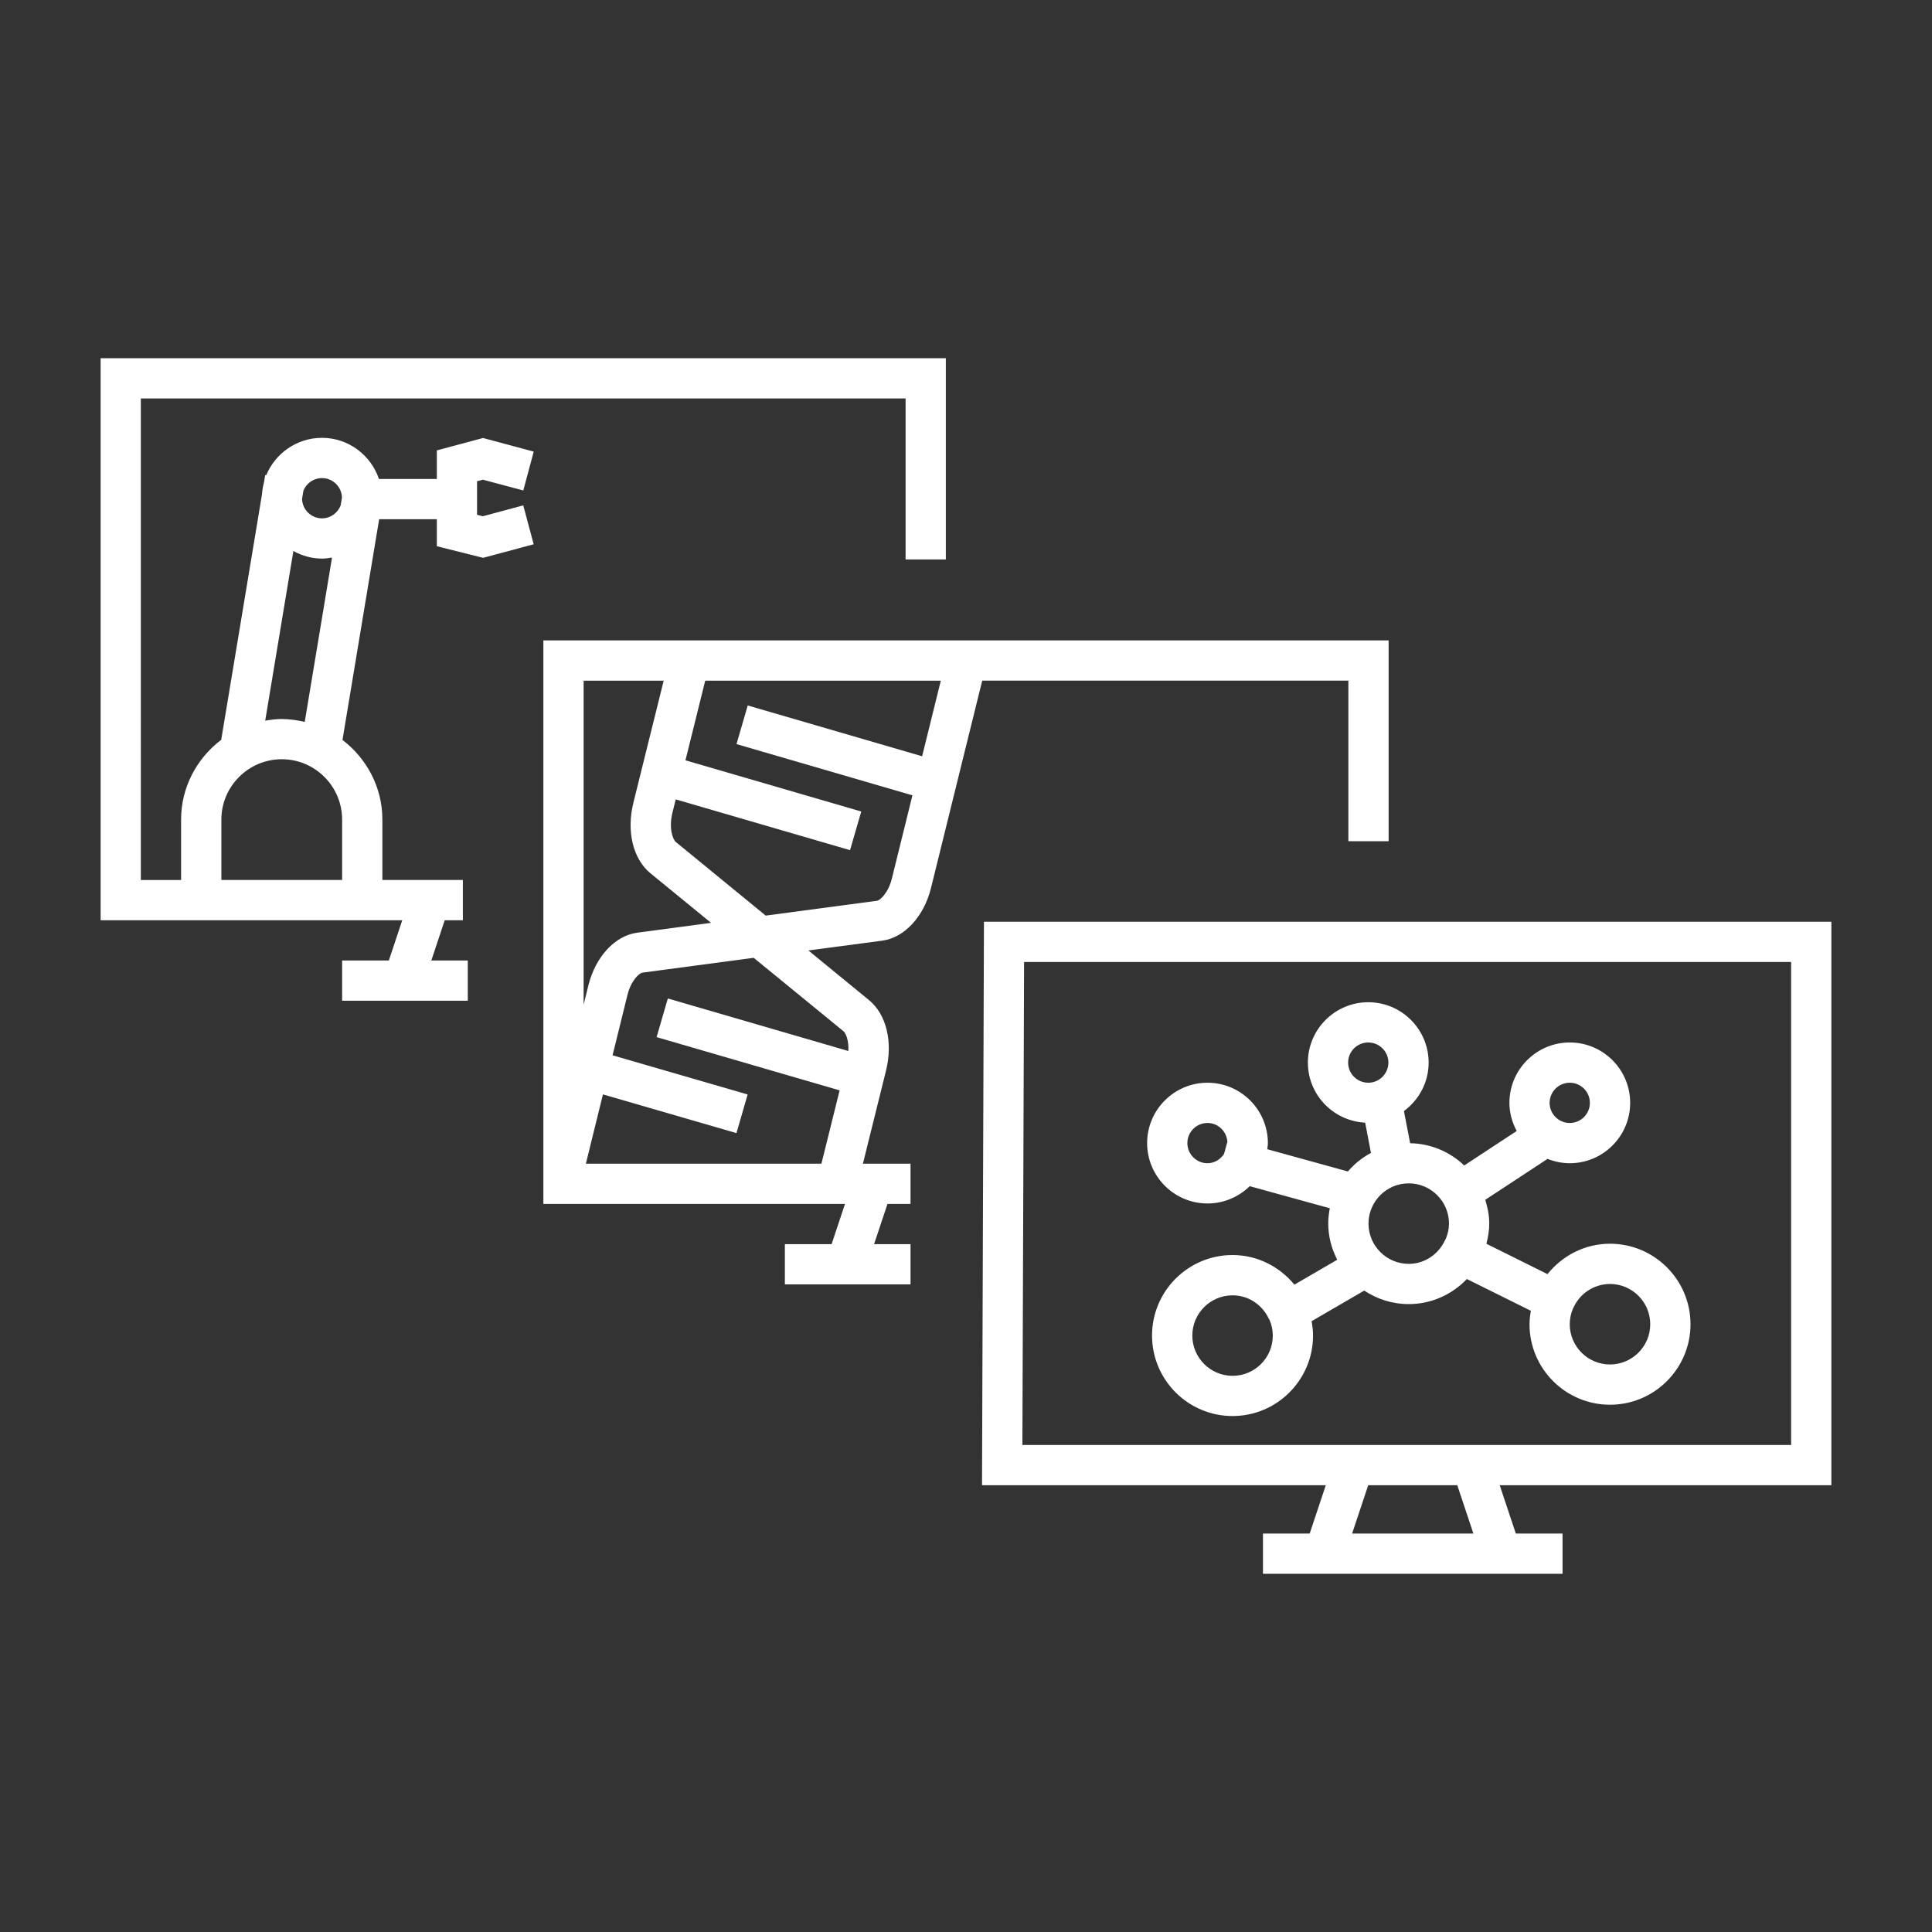 <?xml version="1.0" encoding="utf-8"?>
<!-- Generator: Adobe Illustrator 27.1.1, SVG Export Plug-In . SVG Version: 6.00 Build 0)  -->
<svg version="1.1" id="Art_3.0" xmlns="http://www.w3.org/2000/svg" xmlns:xlink="http://www.w3.org/1999/xlink" x="0px" y="0px"
	 viewBox="0 0 48 48" style="enable-background:new 0 0 48 48;" xml:space="preserve">
<rect x="0" y="0" width="48" height="48" fill="#333333" stroke="none"/>
<style type="text/css">
	.st0{fill:#FFFFFF;}
	.st1{fill:#FFFFFF;fill-opacity:0;}
</style>
<g>
	<path class="st0" d="M30,29.9c0.408,0,0.778-0.165,1.049-0.43l1.99,0.549
		C33.015,30.143,33,30.27,33,30.4c0,0.325,0.085,0.627,0.223,0.898l-1.064,0.619
		c-0.367-0.445-0.916-0.736-1.537-0.736c-1.103,0-2,0.897-2,2c0,1.103,0.897,2,2,2s2-0.897,2-2
		c0-0.122-0.015-0.24-0.036-0.356l1.308-0.761C34.212,32.276,34.591,32.4,35,32.4
		c0.568,0,1.079-0.241,1.444-0.623l1.59,0.789C38.015,32.676,38,32.786,38,32.9c0,1.103,0.897,2,2,2
		s2-0.897,2-2s-0.897-2-2-2c-0.63,0-1.186,0.299-1.553,0.755l-1.518-0.754
		C36.971,30.74,37,30.574,37,30.4c0-0.207-0.041-0.403-0.099-0.591l1.547-1.017
		c0.171,0.068,0.357,0.108,0.553,0.108c0.827,0,1.5-0.673,1.5-1.5s-0.673-1.5-1.5-1.5s-1.5,0.673-1.5,1.5
		c0,0.254,0.069,0.489,0.181,0.699l-1.304,0.857c-0.351-0.335-0.822-0.544-1.343-0.553L34.88,27.604
		c0.37-0.273,0.614-0.709,0.614-1.204c0-0.827-0.673-1.5-1.5-1.5s-1.5,0.673-1.5,1.5
		c0,0.801,0.632,1.451,1.423,1.492l0.144,0.752c-0.219,0.118-0.413,0.273-0.573,0.461l-2.003-0.553
		C31.49,28.501,31.5,28.452,31.5,28.4c0-0.827-0.673-1.5-1.5-1.5s-1.5,0.673-1.5,1.5S29.173,29.9,30,29.9
		z M30.623,34.182c-0.551,0-1-0.449-1-1c0-0.552,0.449-1,1-1c0.399,0,0.739,0.239,0.899,0.579
		l0.023,0.04c0.049,0.118,0.077,0.246,0.077,0.381C31.623,33.733,31.174,34.182,30.623,34.182z
		 M41,32.9c0,0.551-0.449,1-1,1s-1-0.449-1-1c0-0.136,0.028-0.266,0.078-0.384l0.007-0.013
		c0.154-0.354,0.506-0.603,0.916-0.603C40.551,31.9,41,32.349,41,32.9z M34,30.4c0-0.551,0.449-1,1-1
		s1,0.449,1,1c0,0.128-0.029,0.249-0.073,0.362l-0.036,0.072c-0.163,0.332-0.497,0.566-0.891,0.566
		c-0.551,0-1-0.449-1-1L34,30.4z M39,26.9c0.276,0,0.5,0.224,0.5,0.5s-0.224,0.5-0.5,0.5s-0.5-0.224-0.5-0.5
		S38.724,26.9,39,26.9z M33.494,26.4c0-0.276,0.224-0.5,0.5-0.5s0.5,0.224,0.5,0.5
		c0,0.275-0.224,0.5-0.5,0.5S33.494,26.676,33.494,26.4z M30,27.9c0.265,0,0.476,0.208,0.494,0.468
		l-0.083,0.301C30.321,28.805,30.174,28.9,30,28.9c-0.276,0-0.5-0.224-0.5-0.5S29.724,27.9,30,27.9z"/>
	<path class="st0" d="M33.5,16.911v3.989h1v-4.989h-21v14h7.494l-0.333,1H19.5v1h3.122v-1h-0.906l0.333-1h0.573
		v-1h-1.183l0.575-2.317c0.174-0.707,0.008-1.392-0.423-1.746l-1.507-1.234l1.837-0.244
		c0.549-0.073,1.036-0.6,1.21-1.311l1.272-5.149H33.5V16.911z M16.489,16.911l-0.754,3.038
		c-0.174,0.708-0.007,1.393,0.424,1.746l1.507,1.233l-1.838,0.245
		c-0.548,0.073-1.035,0.599-1.21,1.31L14.5,24.962v-8.051h1.989L16.489,16.911z M20.957,25.622
		c0.06,0.049,0.134,0.231,0.12,0.49l-4.485-1.305l-0.279,0.96l4.547,1.323l-0.452,1.821h-5.852
		l0.424-1.721l3.317,0.962l0.278-0.96l-3.356-0.973l0.369-1.496
		c0.093-0.375,0.3-0.549,0.371-0.558l2.766-0.368C18.726,23.795,20.957,25.622,20.957,25.622z
		 M22.909,18.789l-4.332-1.262l-0.279,0.96l4.371,1.273l-0.509,2.061
		c-0.092,0.375-0.3,0.549-0.371,0.559l-2.765,0.368l-2.231-1.827
		c-0.077-0.063-0.182-0.343-0.086-0.731l0.082-0.329l4.33,1.261l0.279-0.96l-4.368-1.272
		l0.491-1.978h5.853l-0.464,1.878L22.909,18.789z"/>
	<path class="st0" d="M45.5,22.9H24.446l-0.048,14h8.541l-0.4,1.2h-1.161v1h7.443v-1h-1.161l-0.4-1.2
		h8.24v-14L45.5,22.9z M36.606,38.1h-3.013l0.4-1.2h2.213L36.606,38.1z M44.5,35.9H25.401
		l0.042-12H44.5V35.9z"/>
	<path class="st0" d="M12,11.918l1.001,0.268l0.259-0.966L12,10.882l-1.147,0.308v0.71H9.415
		c-0.201-0.592-0.756-1.022-1.415-1.022c-0.625,0-1.161,0.385-1.386,0.929l-0.025-0.004l-0.031,0.184
		c-0.025,0.093-0.041,0.189-0.048,0.289l-1.014,6.104c-0.602,0.457-0.997,1.173-0.997,1.984v1.5h-1
		V9.9h19v4h1v-5H2.5V22.863h7.494l-0.333,1H8.5v1h3.122v-1h-0.906l0.333-1H11.5v-1h-2v-1.5
		c0-0.809-0.393-1.522-0.991-1.979l0.911-5.484h1.433v0.671l1.151,0.288l1.255-0.337l-0.259-0.966
		l-1.005,0.27l-0.143-0.036v-0.834L12,11.918V11.918z M8,11.878c0.27,0,0.487,0.215,0.496,0.483
		l-0.032,0.195C8.392,12.743,8.213,12.878,8,12.878c-0.269,0-0.486-0.214-0.496-0.481l0.035-0.209
		C7.614,12.006,7.792,11.878,8,11.878z M5.5,21.863v-1.5c0-0.827,0.673-1.5,1.5-1.5s1.5,0.673,1.5,1.5v1.5H5.5z
		 M7,17.863c-0.141,0-0.277,0.02-0.411,0.042l0.7-4.215C7.501,13.806,7.741,13.878,8,13.878
		c0.085,0,0.167-0.011,0.249-0.025l-0.678,4.083c-0.184-0.043-0.373-0.072-0.57-0.072H7z"/>
</g>
<rect class="st1" width="48" height="48"/>
</svg>
